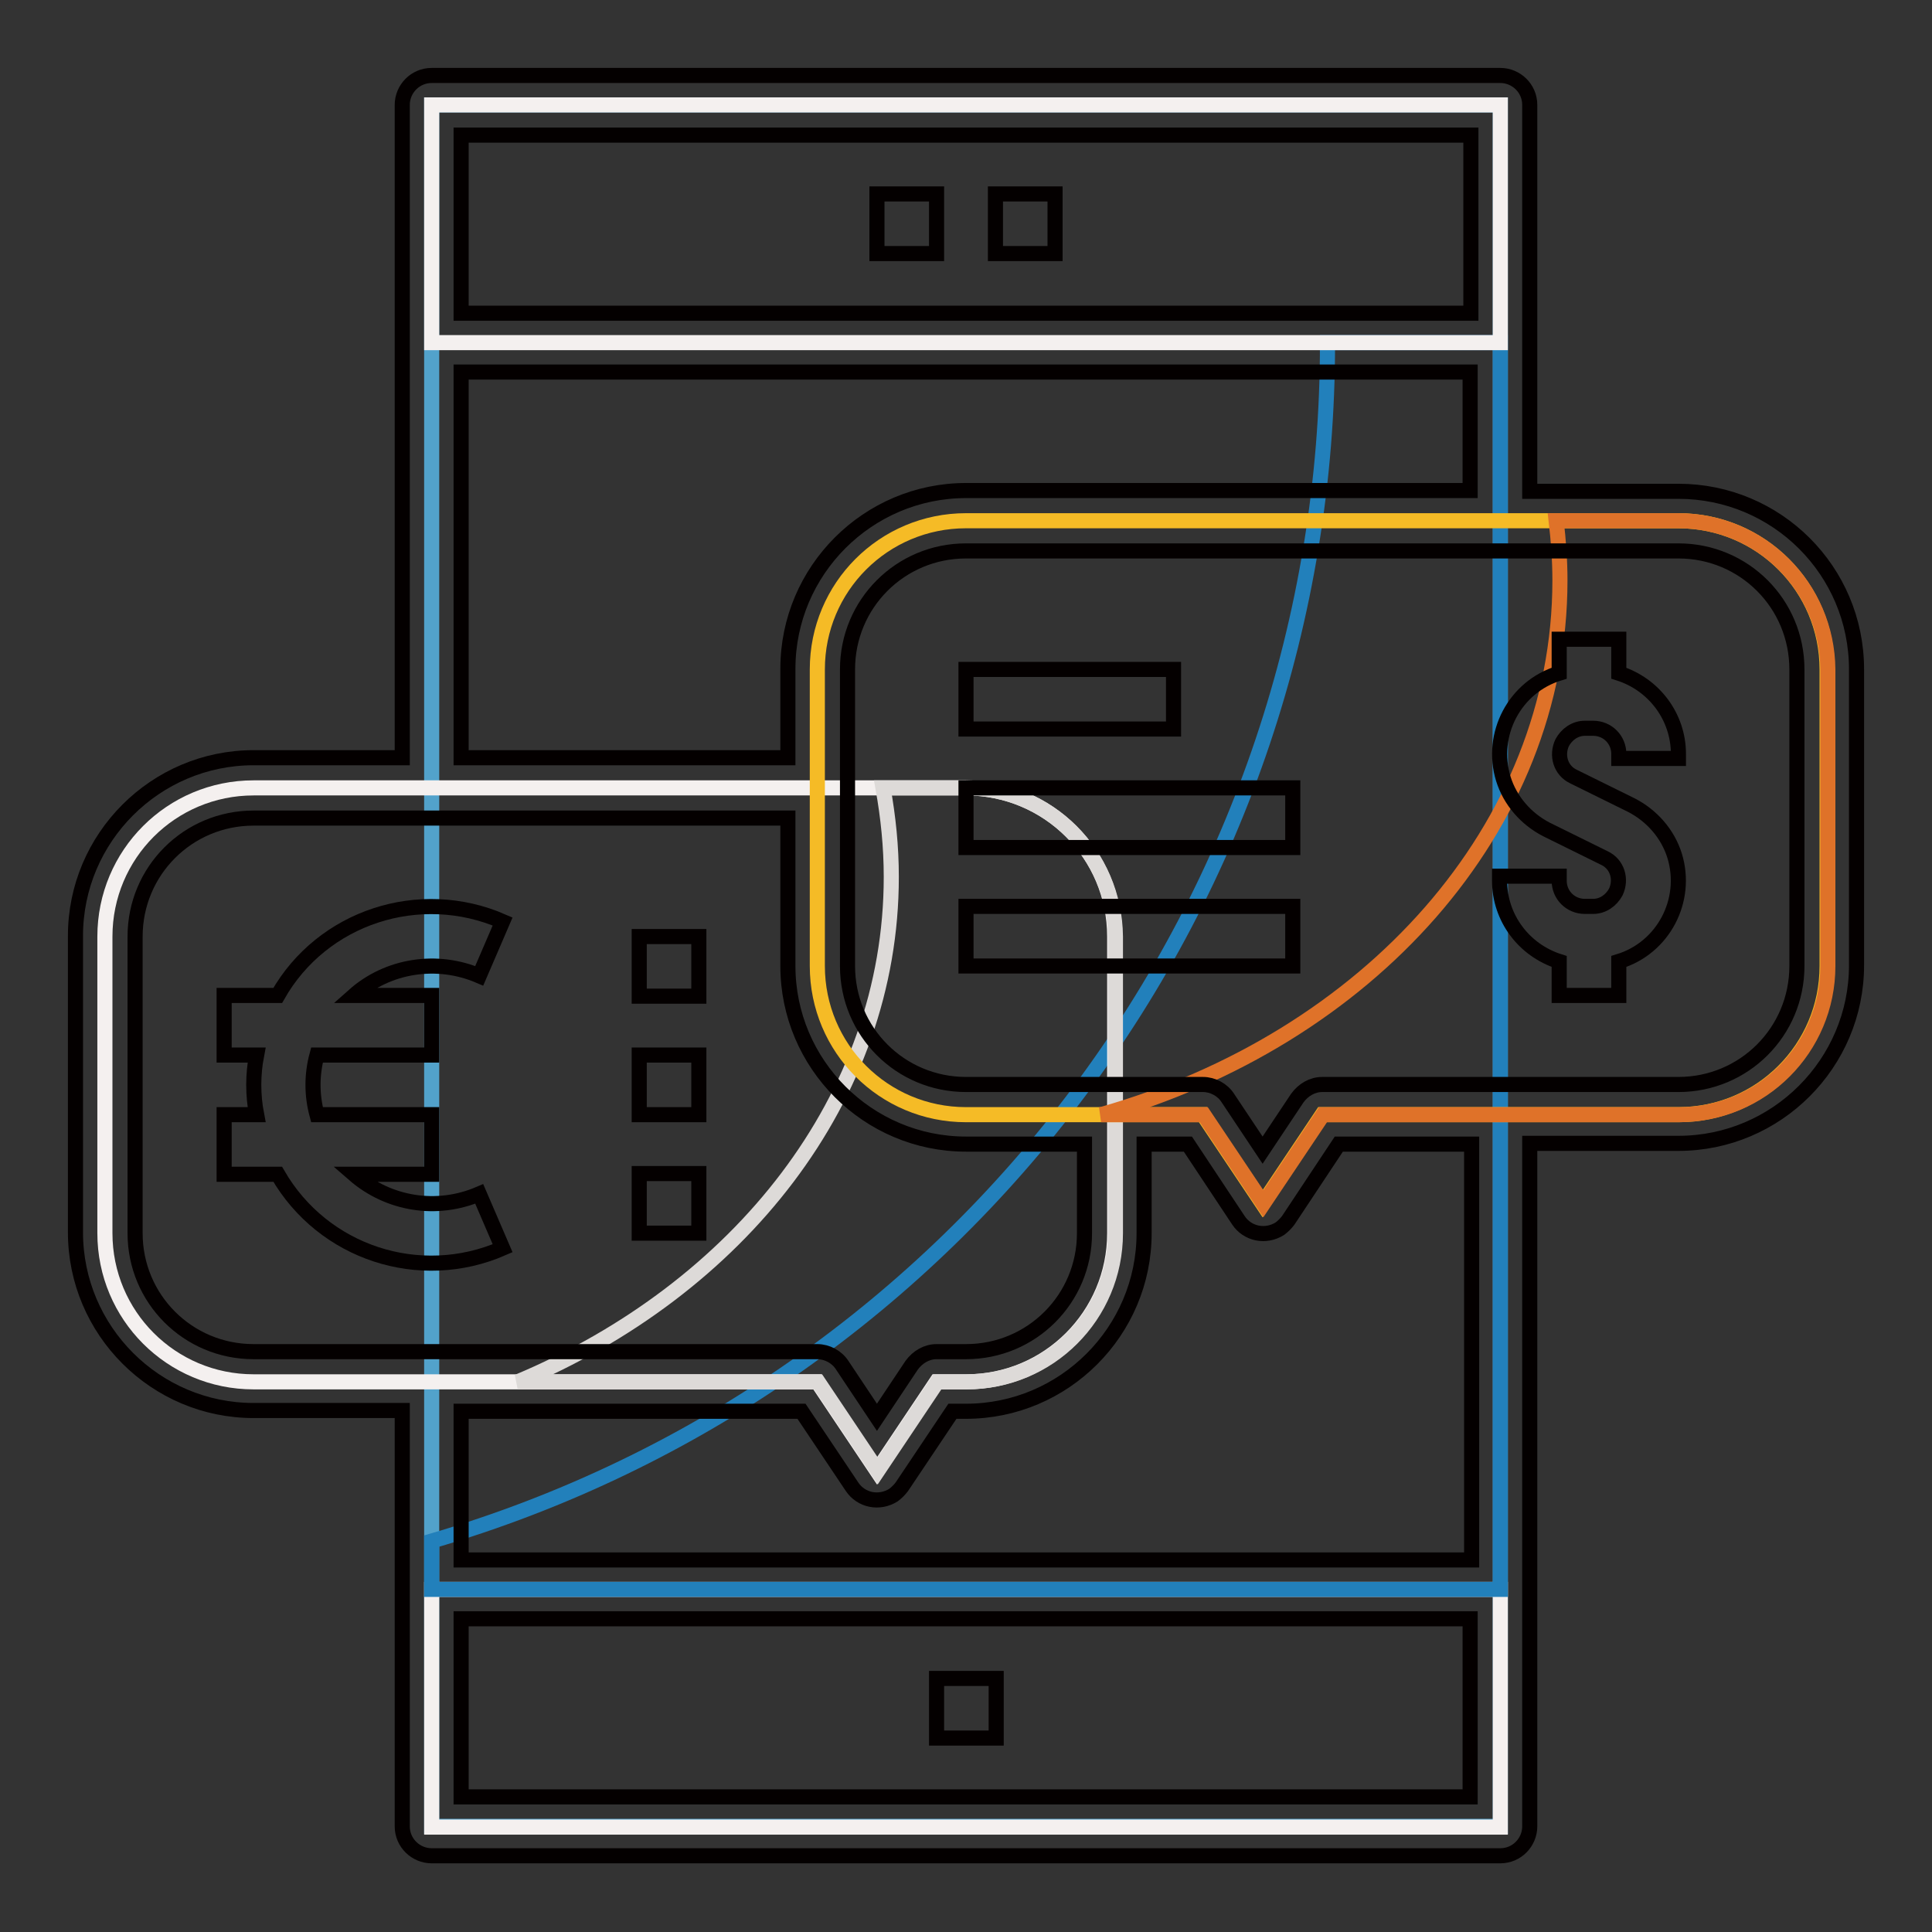 <?xml version="1.0" encoding="utf-8"?>
<!-- Svg Vector Icons : http://www.onlinewebfonts.com/icon -->
<!DOCTYPE svg PUBLIC "-//W3C//DTD SVG 1.1//EN" "http://www.w3.org/Graphics/SVG/1.1/DTD/svg11.dtd">
<svg version="1.1" xmlns="http://www.w3.org/2000/svg" xmlns:xlink="http://www.w3.org/1999/xlink" x="0px" y="0px" viewBox="0 0 256 256" enable-background="new 0 0 256 256" xml:space="preserve">
<rect x="0" y="0" width="256" height="256" fill="#333333" stroke="none"/>
<g> <path stroke-width="2" fill-opacity="0" stroke="#52a2cb"  d="M57.2,13.9h141.6v228.1H57.2V13.9z"/> <path stroke-width="2" fill-opacity="0" stroke="#f4f0ef"  d="M57.2,210.6h141.6v31.5H57.2V210.6z"/> <path stroke-width="2" fill-opacity="0" stroke="#2280bb"  d="M175.9,45.4c0.1,73.4-48.2,138.2-118.7,158.8v6.4h141.6V45.4H175.9z"/> <path stroke-width="2" fill-opacity="0" stroke="#f4f0ef"  d="M57.2,13.9h141.6v31.5H57.2V13.9z M128,183.1h-3.9l-7.9,11.8l-7.9-11.8H33.6c-10.9,0-19.7-8.8-19.7-19.7 v-39.3c0-10.9,8.8-19.7,19.7-19.7H128c10.9,0,19.7,8.8,19.7,19.7v39.3C147.7,174.3,138.9,183.1,128,183.1L128,183.1z"/> <path stroke-width="2" fill-opacity="0" stroke="#dddad8"  d="M128,104.4h-11c0.7,3.9,1.1,7.8,1.1,11.8c0,29.3-20.2,54.6-49.5,66.9h39.8l7.9,11.8l7.9-11.8h3.9 c10.9,0,19.7-8.8,19.7-19.7v-39.3C147.7,113.2,138.9,104.4,128,104.4L128,104.4z"/> <path stroke-width="2" fill-opacity="0" stroke="#f5bb26"  d="M222.4,147.7h-47.2l-7.9,11.8l-7.9-11.8H128c-10.9,0-19.7-8.8-19.7-19.7V88.7c0-10.9,8.8-19.7,19.7-19.7 h94.4c10.9,0,19.7,8.8,19.7,19.7V128C242.1,138.9,233.3,147.7,222.4,147.7z"/> <path stroke-width="2" fill-opacity="0" stroke="#df7229"  d="M222.4,69h-16.2c0.3,2.6,0.5,5.2,0.5,7.9c0,32.9-25.5,60.8-60.8,70.8h13.6l7.9,11.8l7.9-11.8h47.2 c10.9,0,19.7-8.8,19.7-19.7V88.7C242.1,77.8,233.3,69,222.4,69L222.4,69z"/> <path stroke-width="2" fill-opacity="0" stroke="#040000"  d="M214.5,89.2v-4.5h-7.9v4.5c-5.9,1.8-9.2,8.1-7.4,14c0.9,2.9,3,5.3,5.7,6.7l7.7,3.8c1.7,0.8,2.3,2.8,1.5,4.5 c-0.6,1.1-1.7,1.9-3,1.9H210c-1.9,0-3.4-1.5-3.4-3.4v-0.6h-7.9v0.6c0,4.9,3.2,9.2,7.9,10.7v4.5h7.9v-4.5c5.9-1.8,9.2-8.1,7.4-14 c-0.9-2.9-3-5.3-5.7-6.7l-7.7-3.8c-1.7-0.8-2.3-2.8-1.5-4.5c0.6-1.1,1.7-1.9,3-1.9h1.1c1.9,0,3.4,1.5,3.4,3.4v0.6h7.9v-0.6 C222.4,95,219.2,90.7,214.5,89.2z"/> <path stroke-width="2" fill-opacity="0" stroke="#040000"  d="M222.4,65.1h-19.7V13.9c0-2.2-1.8-3.9-3.9-3.9H57.2c-2.2,0-3.9,1.8-3.9,3.9v86.5H33.6 c-13,0-23.6,10.6-23.6,23.6v39.3c0,13,10.6,23.6,23.6,23.6h19.7v55.1c0,2.2,1.8,3.9,3.9,3.9h141.6c2.2,0,3.9-1.8,3.9-3.9v-90.5 h19.7c13,0,23.6-10.6,23.6-23.6V88.7C246,75.6,235.4,65.1,222.4,65.1z M194.9,17.9v23.6H61.1V17.9H194.9L194.9,17.9z M61.1,49.3 h133.7v15.7H128c-13,0-23.6,10.6-23.6,23.6v11.8H61.1V49.3z M17.9,163.4v-39.3c0-8.7,7-15.7,15.7-15.7h70.8V128 c0,13,10.6,23.6,23.6,23.6h15.7v11.8c0,8.7-7,15.7-15.7,15.7h-3.9c-1.3,0-2.5,0.7-3.3,1.8l-4.6,6.9l-4.6-6.9 c-0.7-1.1-2-1.8-3.3-1.8H33.6C24.9,179.1,17.9,172.1,17.9,163.4L17.9,163.4z M61.1,238.1v-23.6h133.7v23.6H61.1z M194.9,206.7H61.1 V187h45.1l6.7,10c1.2,1.8,3.6,2.3,5.5,1.1c0.4-0.3,0.8-0.7,1.1-1.1l6.7-10h1.8c13,0,23.6-10.6,23.6-23.6v-11.8h5.8l6.7,10.1 c1.2,1.8,3.6,2.3,5.5,1.1c0.4-0.3,0.8-0.7,1.1-1.1l6.7-10.1h17.6V206.7L194.9,206.7z M238.1,128c0,8.7-7,15.7-15.7,15.7h-47.2 c-1.3,0-2.5,0.7-3.3,1.8l-4.6,6.9l-4.6-6.9c-0.7-1.1-2-1.8-3.3-1.8H128c-8.7,0-15.7-7-15.7-15.7V88.7c0-8.7,7-15.7,15.7-15.7h94.4 c8.7,0,15.7,7,15.7,15.7V128L238.1,128z"/> <path stroke-width="2" fill-opacity="0" stroke="#040000"  d="M84.7,124.1h7.9v7.9h-7.9V124.1z M84.7,139.8h7.9v7.9h-7.9V139.8z M84.7,155.5h7.9v7.9h-7.9V155.5z  M128,104.4h43.3v7.9H128V104.4z M128,120.1h43.3v7.9H128V120.1z M128,88.7h27.5v7.9H128V88.7z M124.1,222.4h7.9v7.9h-7.9V222.4z  M116.2,25.7h7.9v7.9h-7.9V25.7z M131.9,25.7h7.9v7.9h-7.9V25.7z M63.5,129.3l3.1-7.2c-11-4.8-23.9-0.6-29.8,9.8h-7.1v7.9H34 c-0.5,2.6-0.5,5.3,0,7.9h-4.3v7.9h7.1c6,10.4,18.8,14.6,29.8,9.8l-3.1-7.2c-5.6,2.4-12,1.4-16.6-2.6h10.3v-7.9H42 c-0.7-2.6-0.7-5.3,0-7.9h15.2v-7.9H46.9C51.4,127.9,57.9,126.9,63.5,129.3z"/></g>
</svg>